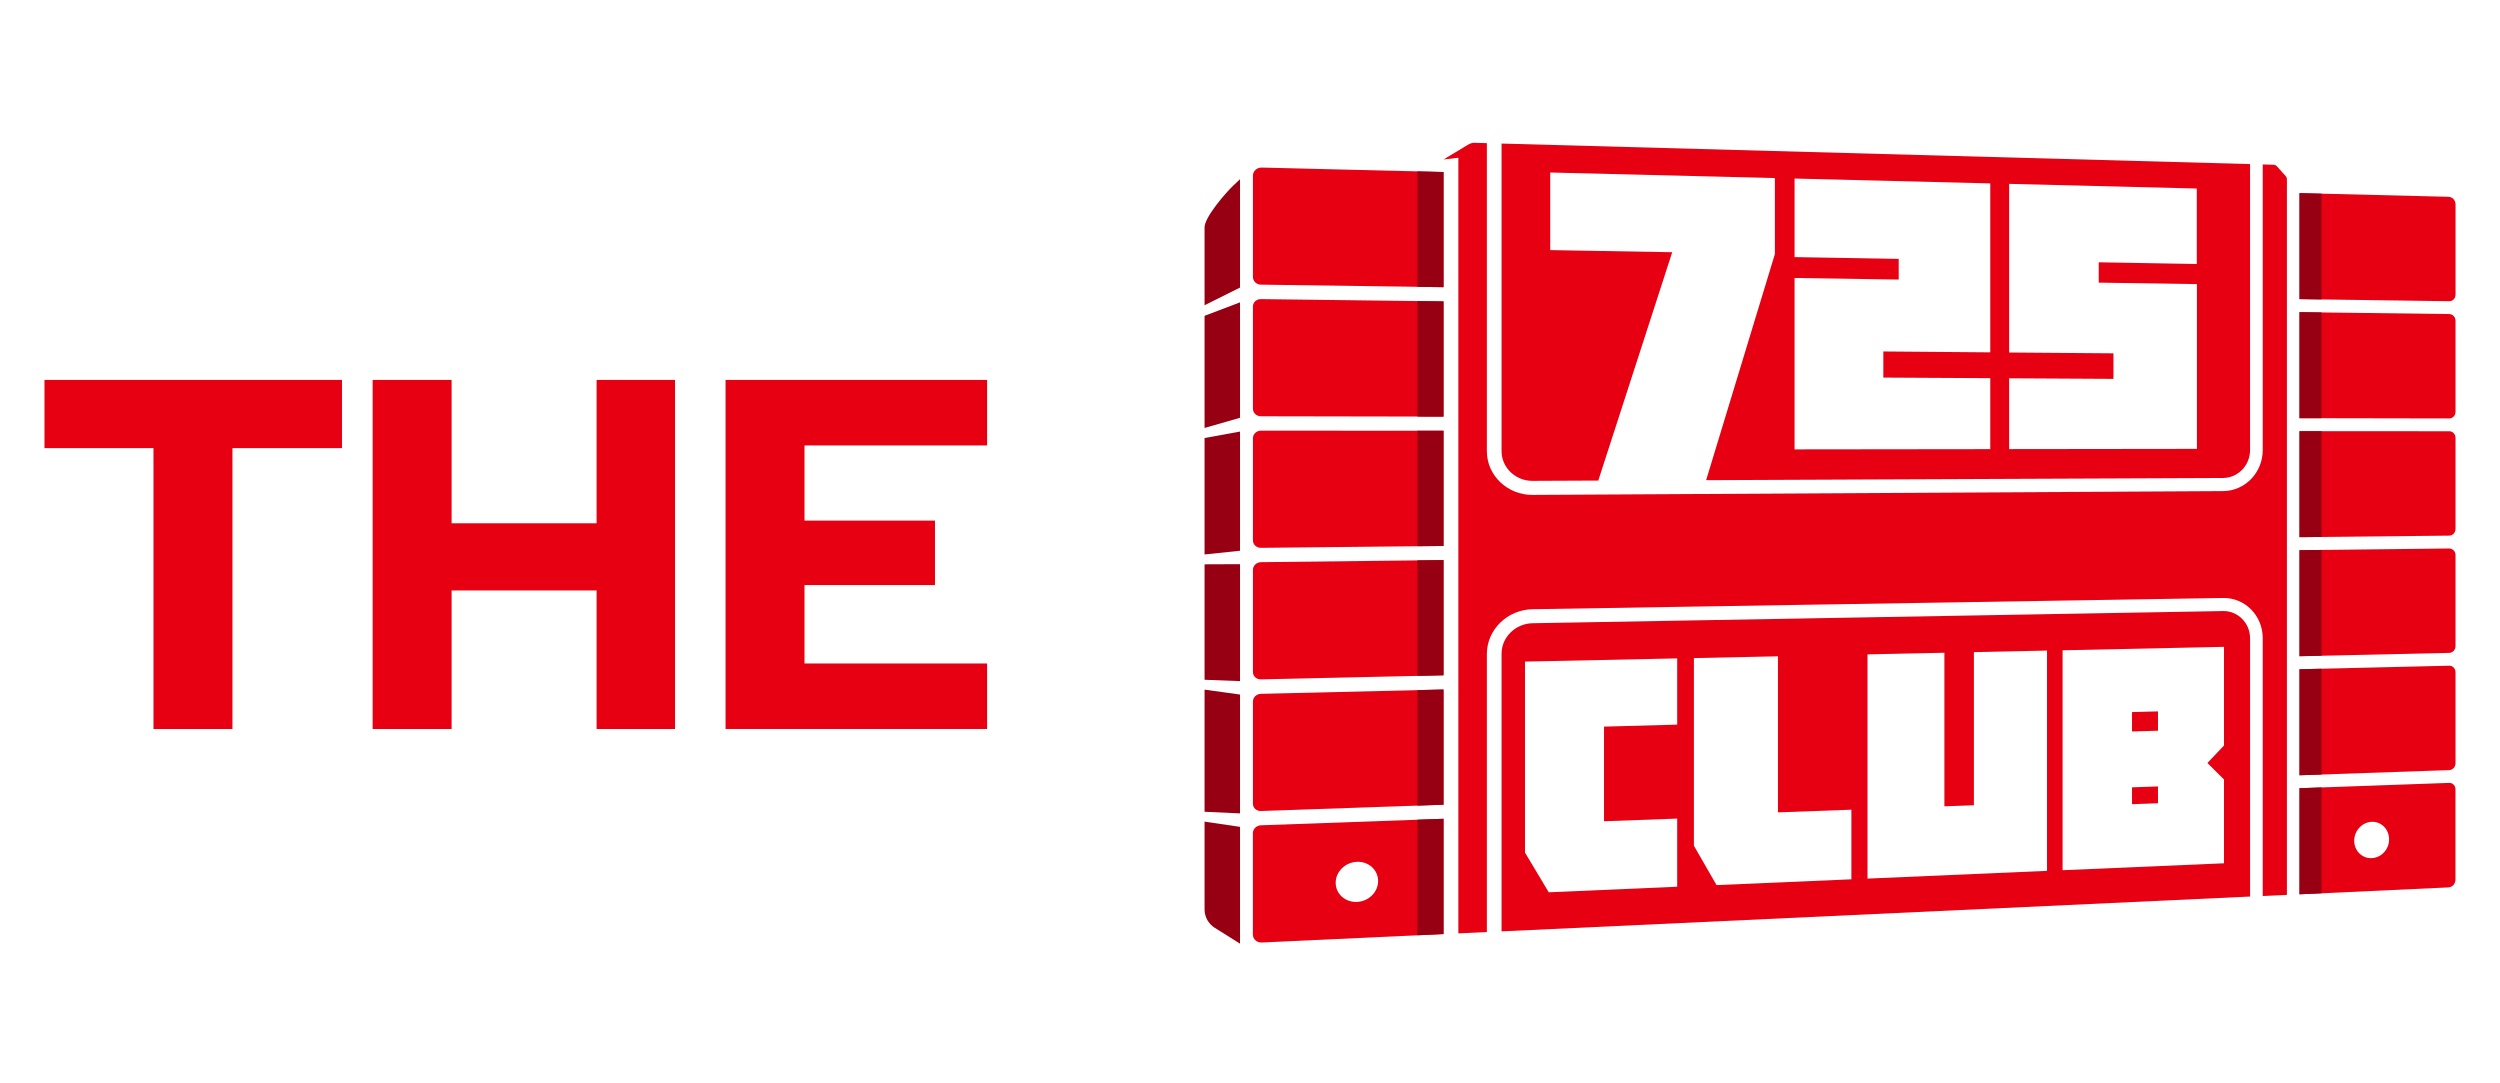 <?xml version="1.0" encoding="UTF-8"?>
<svg id="AnchourageAurora" xmlns="http://www.w3.org/2000/svg" version="1.1" viewBox="0 0 1200 520">
  <!-- Generator: Adobe Illustrator 29.7.1, SVG Export Plug-In . SVG Version: 2.1.1 Build 8)  -->
  <defs>
    <style>
      .st0 {
        fill: #960012;
      }

      .st1 {
        fill: #e60012;
      }
    </style>
  </defs>
  <g>
    <path class="st1" d="M1175.28,94.46l-71.51-1.76v50.88l71.87,1c1.67.02,3.02-1.38,3.02-3.14v-43.34c0-1.96-1.51-3.59-3.38-3.63Z"/>
    <path class="st1" d="M1175.63,150.74l-71.87-.9v50.88l71.87.13c1.67,0,3.02-1.42,3.02-3.17v-43.72c0-1.75-1.36-3.19-3.02-3.22Z"/>
    <path class="st1" d="M1175.63,207l-71.87-.04v50.88l71.87-.74c1.67-.02,3.02-1.46,3.02-3.21v-43.72c0-1.75-1.36-3.18-3.02-3.18Z"/>
    <path class="st1" d="M1175.63,263.27l-71.87.83v50.88l71.87-1.6c1.67-.04,3.02-1.49,3.02-3.24v-43.72c0-1.75-1.36-3.16-3.02-3.14Z"/>
    <path class="st1" d="M1175.63,319.54l-71.87,1.7v50.88l71.87-2.47c1.67-.06,3.02-1.53,3.02-3.28v-43.72c0-1.75-1.36-3.15-3.02-3.11Z"/>
    <path class="st1" d="M720.75,68.92v147.65c0,7.89,6.7,14.3,14.9,14.24l31.52-.14,35.49-109.6-58.56-1.02v-37.25l107.84,2.67v36.49l-33,108.52,248.11-1.05c7.15-.03,12.97-6.02,12.97-13.36V78.76l-359.28-9.85ZM955.33,169.13l-51.33-.43v12.54l51.33.28v34.07l-93.94.11v-82.28l49.99.77v-9.93l-49.99-.85v-37.71l93.94,2.33v81.09ZM1054.52,215.46l-90.14.11v-33.99l50.08.28v-12.26l-50.08-.4v-80.95l90.08,2.24v36.23l-47.07-.82v9.76l47.13.71v79.07Z"/>
    <path class="st1" d="M692.88,330.96v55.3l-87.66,3.02c-2.09.07-3.81-1.49-3.81-3.44v-49.14c0-1.99,1.73-3.61,3.81-3.66l87.66-2.07Z"/>
    <path class="st1" d="M692.88,268.84v55.3l-87.66,1.96c-2.09.05-3.81-1.5-3.81-3.49v-49.14c0-1.95,1.73-3.59,3.81-3.62l87.66-1.01Z"/>
    <path class="st1" d="M692.88,206.76v55.3l-87.66.9c-2.09.02-3.81-1.58-3.81-3.53v-49.14c0-1.95,1.73-3.57,3.81-3.57l87.66.04Z"/>
    <path class="st1" d="M692.88,144.67v55.3l-87.66-.16c-2.09,0-3.81-1.62-3.81-3.58v-49.14c0-1.99,1.73-3.55,3.81-3.52l87.66,1.1Z"/>
    <path class="st1" d="M692.88,82.58v55.27l-87.66-1.22c-2.09-.03-3.81-1.64-3.81-3.63v-48.7c0-2.19,1.91-3.93,4.24-3.87l87.23,2.15Z"/>
    <path class="st1" d="M680.35,393.47l-75.13,2.67c-2.1.08-3.83,1.76-3.83,3.72v48.77c0,2.18,1.93,3.89,4.26,3.77l74.7-3.46,12.54-.6v-55.33l-12.54.45ZM651.36,432.93c-5.7.23-10.24-3.89-10.24-9.19s4.54-9.85,10.24-10.07c5.59-.23,10.13,3.89,10.13,9.22s-4.54,9.79-10.13,10.04Z"/>
    <path class="st1" d="M1067.06,293.31l-331.41,5.84c-8.2.14-14.9,6.7-14.9,14.58v133.32l359.28-16.71v-123.96c0-7.32-5.82-13.19-12.97-13.08ZM805.05,347.82l-35.12.96v45.42l35.12-1.28v32.71l-61.65,2.67-11.41-19.07v-91.67l73.06-1.53v31.78ZM888.66,422.07l-64.72,2.78-10.87-18.92v-90.05l40.35-.85v74.9l35.24-1.28v33.42ZM982.57,418.01l-86.17,3.72v-107.64l36.91-.77v73.71l14.16-.51v-73.51l35.1-.74v105.74ZM1067.52,357.83l-7.97,8.4,7.97,7.92v40.23l-77.48,3.32v-105.57l77.48-1.65v47.35ZM1035.83,377.49l-12.46.43v8.09l12.46-.45v-8.06ZM1035.83,341.46l-12.46.34v9.31l12.46-.37v-9.28Z"/>
    <path class="st1" d="M1092.91,79.81c-.4-.45-.94-.71-1.51-.73l-5.29-.15v137.13c0,10.79-8.52,19.61-19.03,19.67l-331.44,1.83c-12.08.07-21.95-9.34-21.95-20.98V68.71l-6.26-.17c-.67-.02-1.89.37-2.93,1.01l-11.61,7.01,7.12-.85v.25h0v372.07l13.68-.64v-133.51c0-11.63,9.87-21.26,21.95-21.46l331.44-5.4c10.52-.17,19.03,8.47,19.03,19.26v123.81l11.6-.54V86.28h0s0-.23,0-.23c0-.57-.2-1.09-.57-1.51l-4.23-4.73Z"/>
    <path class="st1" d="M1175.61,375.79l-61.28,2.18-10.55.37h-.03v50.93l71.53-3.32c1.84-.08,3.35-1.76,3.35-3.72v-43.38c0-1.73-1.33-3.12-3.01-3.06ZM1138.42,411.91c-4.65.2-8.4-3.55-8.4-8.34s3.75-8.91,8.4-9.11c4.6-.17,8.34,3.57,8.34,8.43s-3.75,8.82-8.34,9.02Z"/>
    <g>
      <polygon class="st0" points="578.19 205.42 595.21 200.53 595.21 145.13 578.19 151.59 578.19 205.42"/>
      <polygon class="st0" points="595.21 264.36 595.21 207.15 578.19 210.25 578.19 266.14 595.21 264.36"/>
      <polygon class="st0" points="595.21 326.94 595.21 270.8 578.19 270.87 578.19 326.29 595.21 326.94"/>
      <path class="st0" d="M595.21,138.04v-52.02l-3.26,3.08c-3.63,3.43-13.76,15.14-13.76,20.03v37.38l17.02-8.48Z"/>
      <path class="st0" d="M578.19,394.39v42.13c0,3.59,1.85,6.93,4.89,8.83l12.13,7.61v-56.07l-17.02-2.5Z"/>
      <polygon class="st0" points="595.21 333.39 578.19 331.03 578.19 389.65 595.21 390.43 595.21 333.39"/>
    </g>
    <g>
      <polygon class="st0" points="680.34 82.27 680.34 137.67 692.88 137.85 692.88 82.58 680.34 82.27"/>
      <polygon class="st0" points="680.34 199.95 692.88 199.97 692.88 144.67 680.34 144.51 680.34 199.95"/>
      <polygon class="st0" points="680.34 262.18 692.88 262.06 692.88 206.76 680.34 206.75 680.34 262.18"/>
      <polygon class="st0" points="680.34 324.42 692.88 324.14 692.88 268.84 680.34 268.99 680.34 324.42"/>
      <polygon class="st0" points="680.34 386.69 692.88 386.26 692.88 330.96 680.34 331.26 680.34 386.69"/>
      <polygon class="st0" points="680.34 448.93 692.88 448.35 692.88 393.02 680.34 393.47 680.34 448.93"/>
    </g>
    <g>
      <polygon class="st0" points="1103.77 92.71 1103.77 143.56 1114.33 143.71 1114.33 92.97 1103.77 92.71"/>
      <polygon class="st0" points="1103.77 200.72 1114.33 200.74 1114.33 149.97 1103.77 149.83 1103.77 200.72"/>
      <polygon class="st0" points="1103.77 257.84 1114.33 257.74 1114.33 206.97 1103.77 206.96 1103.77 257.84"/>
      <polygon class="st0" points="1103.77 314.97 1114.33 314.74 1114.33 263.97 1103.77 264.09 1103.77 314.97"/>
      <polygon class="st0" points="1103.77 372.13 1114.33 371.77 1114.33 321 1103.77 321.25 1103.77 372.13"/>
      <polygon class="st0" points="1103.77 429.26 1114.33 428.77 1114.33 377.97 1103.77 378.35 1103.77 429.26"/>
    </g>
  </g>
  <g>
    <path class="st1" d="M73.67,215.1H21.35v-32.73h142.8v32.73h-52.58v134.82h-37.9v-134.82Z"/>
    <path class="st1" d="M178.87,182.37h37.9v68.81h69.6v-68.81h37.64v167.55h-37.64v-66.51h-69.6v66.51h-37.9v-167.55Z"/>
    <path class="st1" d="M348.27,182.37h125.53v31.44h-87.64v36.08h62.63v30.94h-62.63v37.64h87.64v31.44h-125.53v-167.55Z"/>
  </g>
</svg>